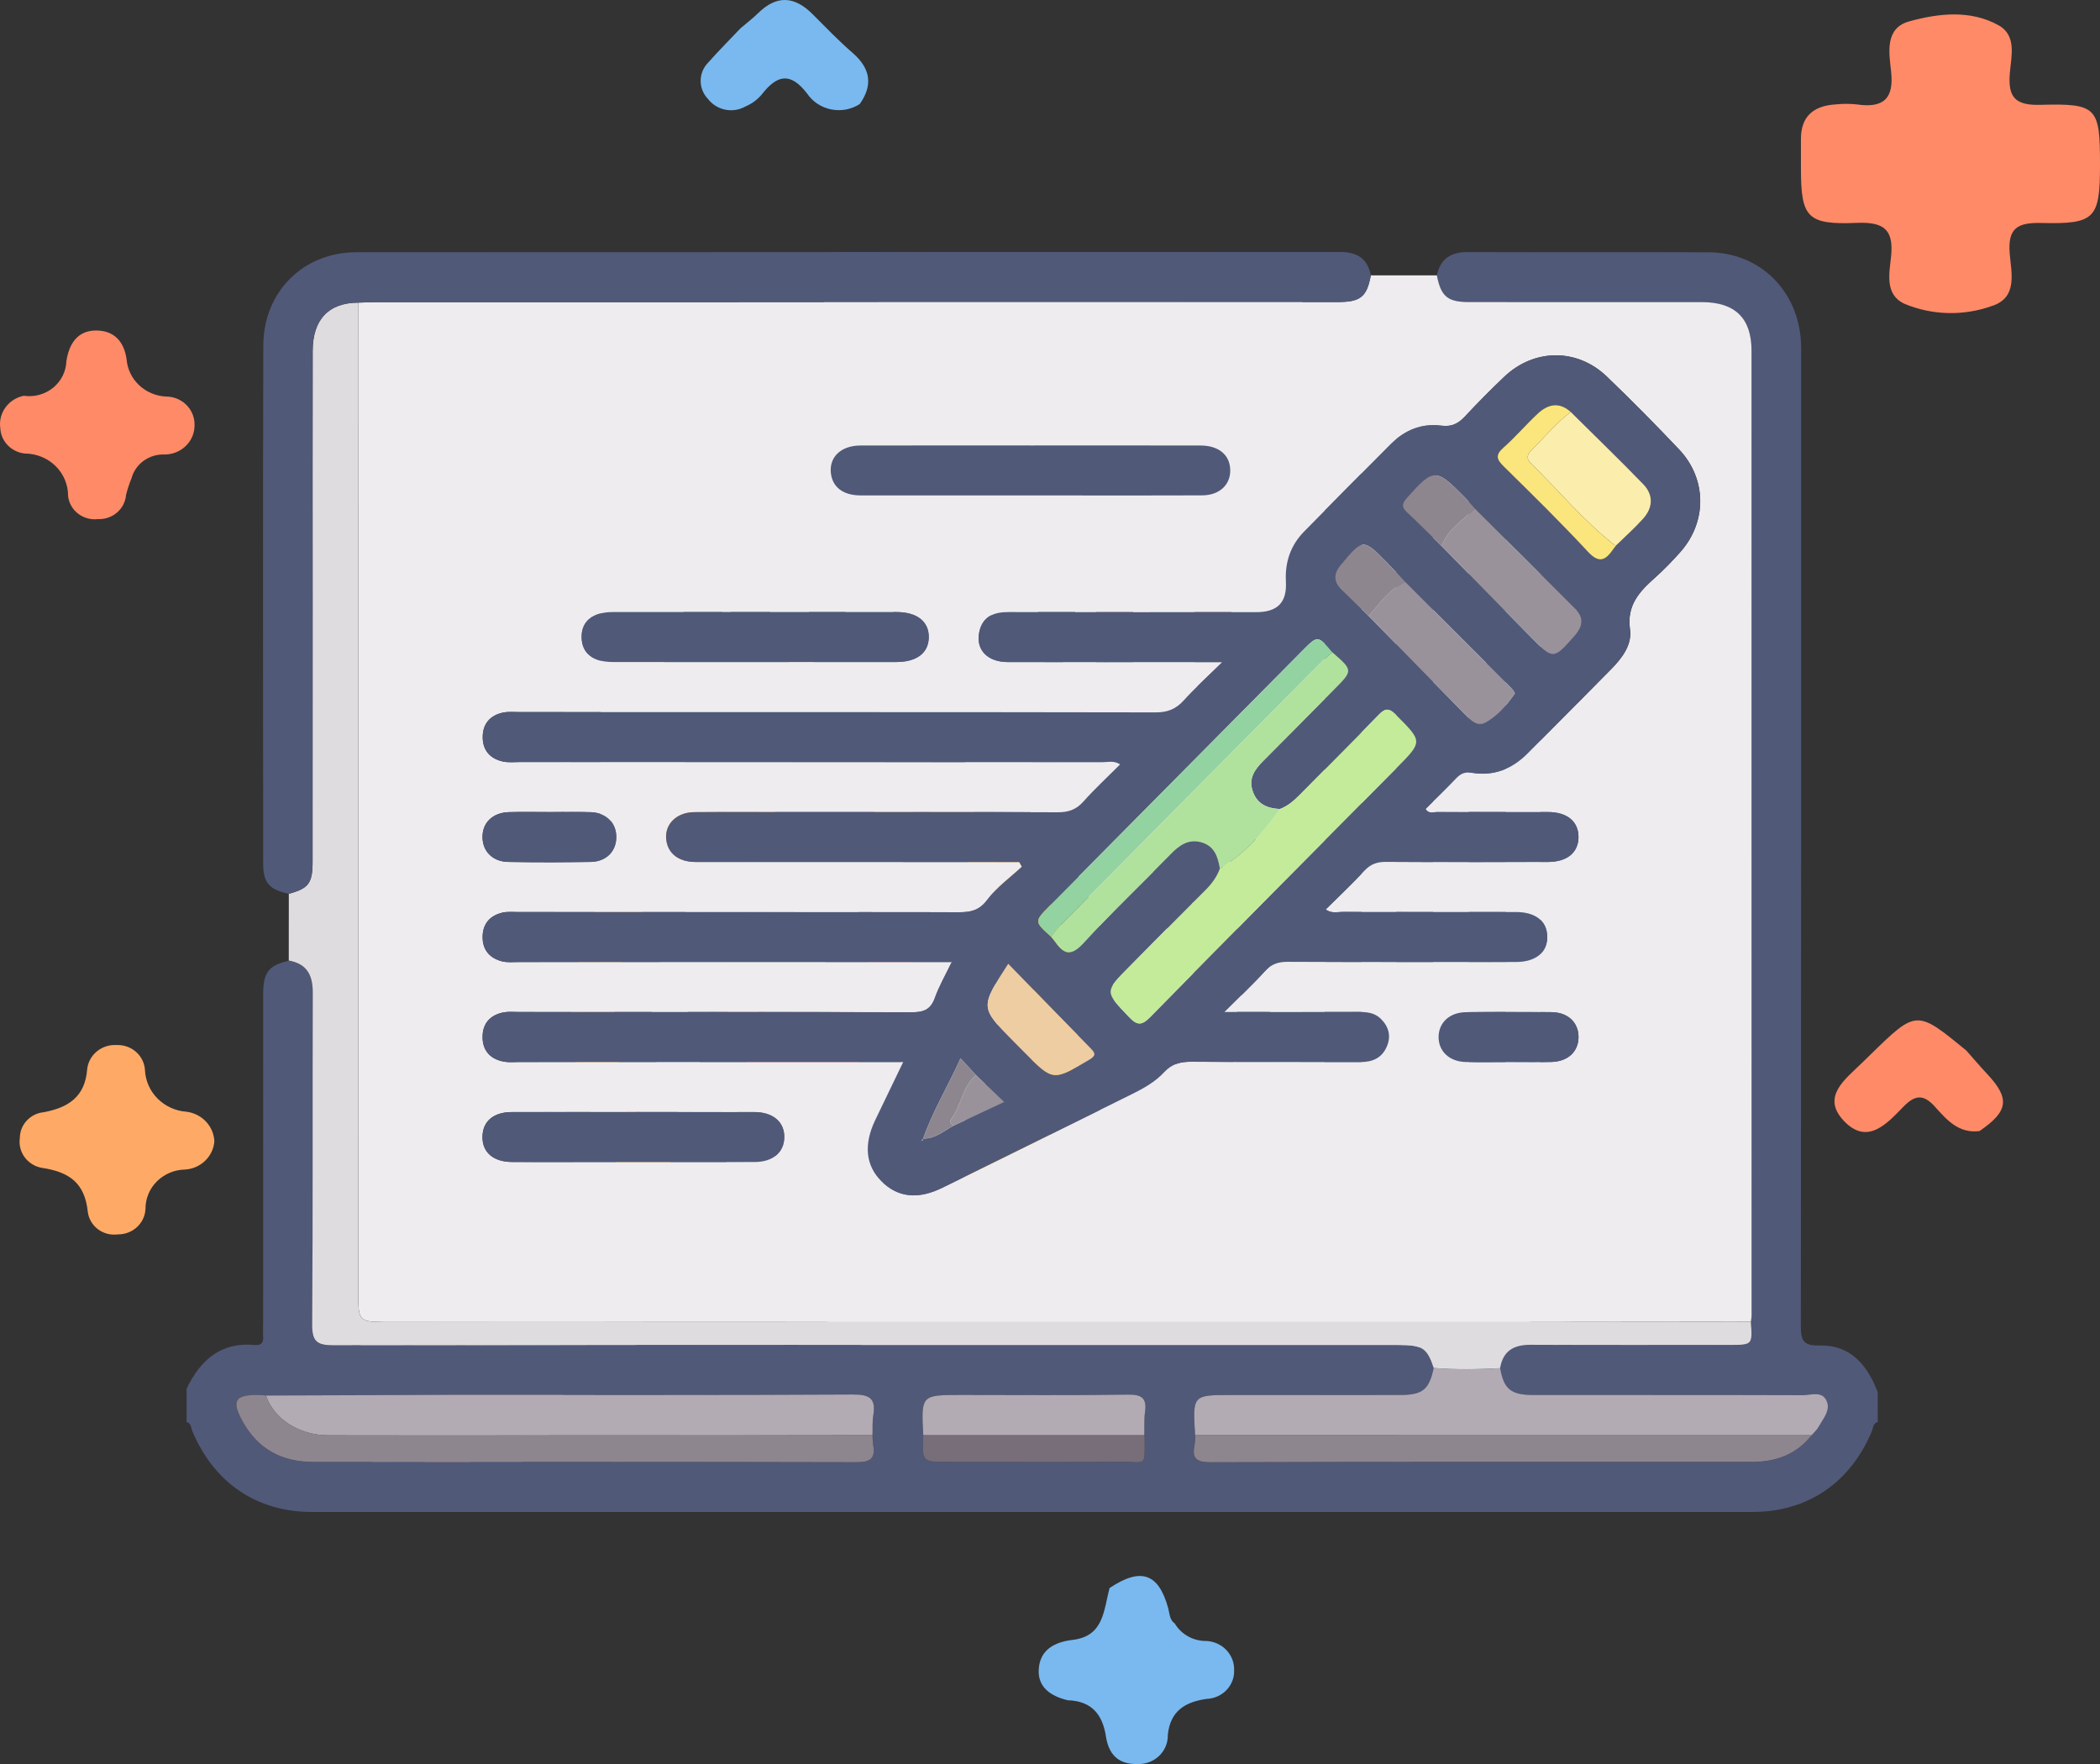 <svg width="100" height="84" viewBox="0 0 100 84" fill="none" xmlns="http://www.w3.org/2000/svg">
<rect x="0" y="0" width="100" height="84" fill="#333333" stroke="none"/>
<path d="M50.844 80.964C50.041 80.772 49.408 80.35 49.464 79.486C49.523 78.582 50.176 78.197 51.083 78.089C52.581 77.911 52.554 76.649 52.838 75.621C54.326 74.624 55.175 74.913 55.631 76.59C55.701 76.847 55.687 77.13 55.941 77.309C56.094 77.566 56.315 77.779 56.581 77.926C56.846 78.073 57.148 78.147 57.453 78.142C57.814 78.161 58.153 78.315 58.398 78.573C58.644 78.831 58.777 79.172 58.768 79.523C58.776 79.697 58.748 79.871 58.686 80.034C58.624 80.197 58.53 80.347 58.409 80.475C58.288 80.602 58.142 80.706 57.979 80.778C57.817 80.851 57.642 80.892 57.463 80.899C56.425 81.046 55.724 81.48 55.61 82.615C55.615 82.8 55.581 82.984 55.51 83.156C55.438 83.328 55.331 83.484 55.196 83.614C55.06 83.744 54.898 83.846 54.72 83.912C54.542 83.978 54.352 84.009 54.162 84.001C53.21 84.025 52.789 83.496 52.663 82.685C52.501 81.644 51.988 80.999 50.844 80.964Z" fill="#79B9EF"/>
<path d="M94.262 53.86C93.258 53.985 92.695 53.315 92.135 52.695C91.596 52.095 91.19 52.133 90.639 52.7C89.86 53.501 88.925 54.559 87.804 53.376C86.707 52.22 87.872 51.395 88.665 50.614C88.798 50.482 88.933 50.352 89.067 50.222C91.264 48.08 91.264 48.08 93.635 50.027C93.968 50.402 94.292 50.784 94.635 51.151C95.721 52.313 95.64 52.916 94.262 53.86Z" fill="#FF8A68"/>
<path d="M10.208 54.344C10.182 54.696 10.026 55.027 9.768 55.275C9.511 55.523 9.17 55.672 8.808 55.693C8.305 55.702 7.825 55.904 7.473 56.254C7.121 56.605 6.925 57.076 6.928 57.566C6.914 57.895 6.769 58.205 6.525 58.431C6.28 58.658 5.955 58.783 5.617 58.78C5.45 58.803 5.279 58.793 5.116 58.752C4.953 58.71 4.799 58.636 4.665 58.536C4.531 58.435 4.42 58.31 4.336 58.167C4.253 58.023 4.2 57.865 4.18 57.702C4.039 56.347 3.317 55.812 2.013 55.615C1.678 55.561 1.378 55.38 1.178 55.112C0.979 54.844 0.895 54.51 0.946 54.183C0.948 53.879 1.064 53.587 1.274 53.362C1.483 53.136 1.77 52.994 2.081 52.963C3.262 52.741 4.054 52.224 4.152 50.909C4.189 50.579 4.356 50.276 4.617 50.063C4.878 49.85 5.214 49.743 5.554 49.764C5.893 49.751 6.224 49.867 6.476 50.088C6.728 50.309 6.881 50.617 6.902 50.947C6.923 51.459 7.137 51.945 7.503 52.313C7.869 52.681 8.362 52.904 8.886 52.94C9.241 52.987 9.567 53.153 9.809 53.409C10.05 53.666 10.191 53.996 10.208 54.344Z" fill="#FEAA66"/>
<path d="M35.258 1.351C35.542 1.109 35.84 0.881 36.106 0.621C36.988 -0.242 37.835 -0.185 38.685 0.666C39.313 1.294 39.931 1.937 40.601 2.519C41.45 3.256 41.582 4.045 40.94 4.955C40.741 5.083 40.518 5.171 40.284 5.215C40.05 5.258 39.81 5.257 39.576 5.209C39.343 5.162 39.121 5.071 38.924 4.94C38.727 4.809 38.559 4.642 38.429 4.448C37.624 3.405 36.991 3.579 36.276 4.496C36.067 4.746 35.8 4.943 35.496 5.071C35.206 5.235 34.865 5.288 34.537 5.223C34.209 5.157 33.917 4.977 33.717 4.715C33.487 4.478 33.36 4.164 33.364 3.837C33.367 3.511 33.501 3.198 33.736 2.966C34.224 2.414 34.749 1.89 35.258 1.351Z" fill="#79B9EF"/>
<path d="M1.133 18.846C1.379 18.882 1.631 18.867 1.871 18.801C2.112 18.736 2.335 18.621 2.527 18.466C2.718 18.31 2.874 18.117 2.983 17.898C3.093 17.68 3.153 17.442 3.161 17.199C3.284 16.392 3.675 15.742 4.567 15.738C5.415 15.735 5.911 16.243 6.029 17.12C6.069 17.585 6.281 18.021 6.626 18.345C6.971 18.669 7.425 18.86 7.904 18.883C8.083 18.883 8.26 18.917 8.425 18.984C8.59 19.05 8.74 19.148 8.866 19.271C8.993 19.395 9.093 19.541 9.161 19.702C9.229 19.863 9.264 20.035 9.264 20.209C9.27 20.396 9.238 20.581 9.169 20.755C9.1 20.928 8.996 21.087 8.863 21.221C8.729 21.354 8.57 21.461 8.394 21.533C8.218 21.606 8.028 21.643 7.837 21.643C7.481 21.629 7.13 21.733 6.844 21.94C6.557 22.146 6.352 22.442 6.262 22.778C6.158 23.032 6.072 23.292 6.004 23.557C5.98 23.883 5.826 24.187 5.575 24.404C5.324 24.621 4.996 24.734 4.66 24.719C4.493 24.739 4.324 24.726 4.162 24.681C4 24.636 3.849 24.561 3.717 24.459C3.585 24.357 3.475 24.231 3.394 24.088C3.313 23.944 3.261 23.787 3.242 23.624C3.245 23.36 3.194 23.097 3.092 22.852C2.99 22.607 2.84 22.383 2.649 22.195C2.458 22.006 2.231 21.857 1.98 21.754C1.73 21.651 1.461 21.598 1.189 21.597C0.877 21.566 0.586 21.427 0.37 21.206C0.154 20.984 0.028 20.694 0.014 20.388C-0.036 20.041 0.052 19.688 0.26 19.402C0.468 19.115 0.78 18.917 1.133 18.846Z" fill="#FF8A68"/>
<path d="M100 7.839C100 10.4 99.776 10.681 97.223 10.618C96.068 10.588 95.607 10.866 95.699 12.058C95.77 12.966 96.107 14.18 94.844 14.573C93.496 15.055 92.01 15.018 90.69 14.467C89.738 14.028 89.969 13.015 90.05 12.225C90.18 10.966 89.749 10.558 88.427 10.613C86.043 10.711 85.76 10.357 85.759 8.012C85.759 7.551 85.763 7.09 85.759 6.629C85.753 5.545 86.355 5.035 87.417 4.971C87.747 4.936 88.08 4.936 88.41 4.971C89.698 5.163 90.194 4.693 90.052 3.4C89.954 2.516 89.743 1.343 90.913 1.019C92.303 0.633 93.833 0.459 95.171 1.205C96.056 1.698 95.766 2.712 95.705 3.502C95.618 4.621 95.946 5.028 97.173 4.992C99.868 4.917 100 5.115 100 7.839Z" fill="#FF8A68"/>
<g clip-path="url(#clip0_3331_580)">
<path d="M26.393 66.848C26.751 67.506 26.721 67.755 26.199 68.287C25.449 69.049 24.676 69.79 23.944 70.567C23.346 71.203 22.703 71.749 21.852 72.002C21.425 72.002 20.998 72.002 20.571 72.002C18.918 71.169 17.834 69.688 16.585 68.409C15.581 67.381 15.608 65.678 16.621 64.628C18.797 62.374 21.021 60.165 23.244 57.956C23.905 57.298 24.749 57.075 25.659 57.24C26.024 57.307 26.269 57.256 26.513 56.97C26.828 56.601 27.36 56.319 27.478 55.908C27.597 55.486 27.091 55.072 26.889 54.638C25.084 50.77 24.974 46.864 26.623 42.921C26.776 42.555 26.859 42.198 26.858 41.796C26.849 36.33 26.869 30.864 26.842 25.398C26.833 23.612 27.439 22.145 28.698 20.897C31.034 18.582 33.358 16.251 35.656 13.898C36.927 12.597 38.421 11.992 40.237 12C46.836 12.028 53.435 12.009 60.035 12.011C62.291 12.011 63.846 13.114 64.618 15.264C64.697 15.485 64.809 15.593 65.043 15.67C66.544 16.163 67.555 17.176 68.043 18.685C68.128 18.95 68.263 19.055 68.495 19.132C70 19.63 70.994 20.648 71.48 22.161C71.554 22.392 71.671 22.494 71.902 22.573C73.949 23.278 75.105 24.895 75.105 27.085C75.111 38.447 75.113 49.809 75.105 61.171C75.103 63.972 73.159 65.911 70.374 65.911C60.864 65.915 51.352 65.915 41.843 65.911C39.681 65.909 38.054 64.739 37.349 62.691C37.273 62.471 37.194 62.335 36.947 62.261C35.278 61.768 33.592 61.31 32.106 60.346C31.966 60.255 31.862 60.268 31.75 60.387C31.604 60.543 31.46 60.702 31.297 60.841C30.769 61.291 30.393 61.733 30.573 62.555C30.742 63.327 30.365 64.039 29.829 64.625C29.593 64.883 29.341 65.128 29.093 65.375C28.487 65.981 28.31 66.01 27.568 65.637C27.221 65.062 27.33 64.576 27.835 64.148C28.071 63.948 28.282 63.717 28.492 63.488C28.979 62.953 29.012 62.333 28.523 61.814C27.912 61.166 27.259 60.558 26.623 59.934C25.789 58.848 25.053 58.52 23.89 59.755C22.142 61.61 20.308 63.383 18.511 65.19C17.297 66.412 17.301 66.731 18.552 67.94C18.594 67.981 18.643 68.012 18.688 68.046C19.229 68.601 19.763 69.16 20.31 69.708C21.021 70.422 21.59 70.425 22.299 69.719C23.191 68.83 24.075 67.932 24.965 67.043C25.489 66.521 25.732 66.492 26.393 66.848ZM37.084 15.146C37.109 15.089 37.101 15.036 37.032 15.032C36.956 15.029 36.894 15.067 36.883 15.156C34.54 17.499 32.194 19.842 29.778 22.259C31.224 22.259 32.535 22.209 33.839 22.27C35.823 22.364 37.132 20.927 37.045 19.058C36.983 17.758 36.953 16.449 37.084 15.146ZM43.905 37.306C43.769 37.238 43.638 37.156 43.497 37.103C37.16 34.718 30.087 38.053 27.886 44.494C26.904 47.364 26.943 50.226 28.134 53.043C28.163 53.135 28.181 53.23 28.218 53.319C30.273 58.251 35.686 61.297 40.968 60.496C49.211 59.245 53.791 50.393 50.014 42.954C48.68 40.329 46.665 38.397 43.905 37.306ZM70.775 29.864C70.181 29.755 69.938 29.394 69.942 28.792C69.956 27.055 69.958 25.316 69.944 23.579C69.933 22.311 69.206 21.231 68.245 21.011C68.245 21.228 68.245 21.442 68.245 21.656C68.245 32.434 68.245 43.212 68.243 53.989C68.243 54.456 68.254 54.927 68.15 55.388C67.651 57.573 65.896 58.996 63.611 59.004C59.03 59.02 54.45 59.034 49.868 58.99C48.836 58.981 47.937 59.095 47.168 59.854C46.845 60.172 46.41 60.376 45.899 60.718C46.25 60.718 46.423 60.718 46.595 60.718C53.292 60.718 59.99 60.718 66.687 60.718C68.841 60.718 69.948 59.605 69.948 57.442C69.948 49.221 69.953 41.001 69.941 32.782C69.939 32.143 70.139 31.728 70.778 31.579C71.548 31.795 71.696 31.99 71.696 32.828C71.697 41.107 71.696 49.385 71.697 57.665C71.697 58.137 71.651 58.601 71.528 59.054C70.955 61.177 69.181 62.472 66.825 62.474C57.837 62.477 48.849 62.474 39.859 62.478C39.643 62.478 39.41 62.421 39.162 62.566C39.782 63.67 40.682 64.161 41.894 64.161C51.387 64.155 60.88 64.158 70.374 64.155C70.624 64.155 70.882 64.148 71.126 64.095C72.534 63.788 73.356 62.683 73.356 61.097C73.358 49.81 73.358 38.525 73.356 27.238C73.356 27.024 73.356 26.807 73.336 26.594C73.24 25.613 72.514 24.67 71.694 24.473C71.694 25.902 71.699 27.327 71.692 28.752C71.689 29.47 71.478 29.717 70.775 29.864ZM28.599 39.633C28.793 39.414 28.894 39.301 28.995 39.189C33.072 34.657 39.594 33.302 45.058 35.85C51.615 38.909 54.679 46.361 52.222 53.307C52.084 53.697 52.062 53.833 52.55 53.83C55.054 53.81 57.559 53.827 60.063 53.819C61.901 53.813 63.079 52.622 63.08 50.773C63.083 39.448 63.083 28.124 63.08 16.798C63.08 14.95 61.898 13.773 60.05 13.773C53.643 13.772 47.238 13.772 40.831 13.773C39.511 13.773 38.78 14.504 38.772 15.834C38.766 16.946 38.774 18.06 38.77 19.172C38.758 22.093 36.871 23.996 33.962 24.017C32.836 24.024 31.71 24.009 30.584 24.021C29.324 24.035 28.604 24.767 28.601 26.027C28.596 27.668 28.599 29.308 28.599 30.948C28.599 33.793 28.599 36.639 28.599 39.633ZM64.829 17.463C64.829 17.758 64.829 17.966 64.829 18.172C64.829 28.986 64.829 39.801 64.829 50.615C64.829 53.657 62.916 55.577 59.882 55.578C57.127 55.58 54.37 55.577 51.615 55.583C51.435 55.583 51.219 55.494 51.081 55.698C50.741 56.201 50.404 56.706 50.037 57.253C54.501 57.253 58.887 57.201 63.271 57.276C65.193 57.309 66.527 56.011 66.519 54.03C66.472 42.826 66.497 31.622 66.496 20.417C66.496 20.164 66.5 19.906 66.465 19.658C66.32 18.668 65.791 17.962 64.829 17.463ZM28.526 57.265C28.296 57.545 28.093 57.828 27.852 58.073C27.642 58.287 27.631 58.446 27.853 58.653C28.152 58.931 28.428 59.232 28.714 59.523C29.49 60.31 29.486 60.305 30.219 59.457C30.393 59.255 30.428 59.132 30.202 58.938C29.714 58.523 29.244 58.089 28.851 57.575C28.793 57.501 28.714 57.445 28.526 57.265Z" fill="#59617F"/>
<path d="M26.393 66.849C25.732 66.493 25.49 66.524 24.966 67.047C24.076 67.938 23.192 68.834 22.301 69.723C21.593 70.429 21.023 70.426 20.311 69.712C19.766 69.164 19.23 68.605 18.69 68.05C18.726 67.575 18.973 67.217 19.299 66.891C21.346 64.838 23.393 62.785 25.427 60.722C25.775 60.369 26.137 60.062 26.623 59.938C27.259 60.562 27.913 61.17 28.523 61.818C29.011 62.337 28.978 62.959 28.492 63.492C28.282 63.721 28.071 63.952 27.835 64.152C27.328 64.58 27.221 65.066 27.568 65.641C27.175 66.044 26.783 66.446 26.393 66.849Z" fill="#A67C72"/>
<path d="M28.599 39.633C28.599 36.642 28.599 33.794 28.599 30.946C28.599 29.305 28.596 27.665 28.601 26.025C28.604 24.764 29.324 24.033 30.584 24.019C31.71 24.006 32.836 24.022 33.962 24.014C36.871 23.995 38.76 22.091 38.77 19.17C38.775 18.057 38.766 16.944 38.772 15.831C38.78 14.502 39.51 13.771 40.831 13.771C47.238 13.769 53.643 13.769 60.05 13.771C61.898 13.771 63.08 14.949 63.08 16.795C63.082 28.12 63.083 39.444 63.08 50.77C63.08 52.62 61.903 53.81 60.063 53.816C57.559 53.824 55.054 53.807 52.55 53.828C52.062 53.832 52.084 53.696 52.222 53.304C54.679 46.358 51.615 38.907 45.058 35.848C39.594 33.3 33.072 34.654 28.995 39.186C28.894 39.3 28.795 39.414 28.599 39.633ZM45.452 29.308C45.457 29.308 45.463 29.308 45.468 29.308C45.468 30.265 45.455 31.222 45.472 32.178C45.482 32.763 45.803 33.084 46.375 33.1C46.957 33.116 47.541 33.127 48.12 33.089C49.329 33.011 50.194 32.385 50.731 31.308C51.25 30.271 51.312 29.171 51.037 28.059C50.623 26.384 49.481 25.506 47.752 25.497C47.364 25.495 46.976 25.494 46.587 25.497C45.753 25.503 45.458 25.789 45.452 26.614C45.447 27.512 45.452 28.41 45.452 29.308ZM38.506 28.493C38.519 28.493 38.533 28.493 38.545 28.493C38.545 29.293 38.452 30.105 38.566 30.89C38.761 32.244 40.178 33.211 41.631 33.098C43.121 32.983 44.247 31.846 44.289 30.354C44.323 29.124 44.301 27.893 44.297 26.664C44.294 25.933 43.974 25.514 43.428 25.505C42.883 25.495 42.552 25.914 42.549 26.639C42.545 27.829 42.556 29.021 42.545 30.212C42.538 30.91 42.055 31.357 41.352 31.347C40.692 31.339 40.257 30.886 40.255 30.19C40.251 28.96 40.261 27.729 40.251 26.5C40.246 25.909 39.903 25.523 39.404 25.505C38.885 25.486 38.517 25.887 38.508 26.504C38.499 27.165 38.506 27.829 38.506 28.493ZM37.778 32.189C37.766 32.138 37.753 32.06 37.725 31.988C36.992 30.024 36.264 28.057 35.517 26.098C35.364 25.698 35.017 25.498 34.596 25.506C34.175 25.515 33.849 25.73 33.695 26.131C32.954 28.073 32.221 30.016 31.494 31.961C31.334 32.388 31.503 32.733 31.862 32.969C32.347 33.289 32.963 33.077 33.143 32.438C33.328 31.782 33.678 31.564 34.304 31.681C34.359 31.692 34.42 31.686 34.478 31.683C35.243 31.622 35.956 31.58 36.155 32.628C36.233 33.033 36.689 33.186 37.113 33.073C37.533 32.964 37.742 32.648 37.778 32.189ZM56.885 29.902C56.885 30.661 56.872 31.422 56.889 32.181C56.904 32.775 57.326 33.161 57.848 33.098C58.337 33.039 58.626 32.669 58.631 32.041C58.64 30.697 58.662 29.351 58.62 28.009C58.601 27.432 58.711 27.178 59.351 27.237C59.862 27.284 60.199 26.9 60.219 26.42C60.24 25.95 59.917 25.528 59.424 25.514C58.301 25.483 57.177 25.486 56.055 25.517C55.655 25.528 55.378 25.808 55.299 26.214C55.22 26.618 55.385 26.932 55.737 27.149C55.951 27.282 56.189 27.278 56.414 27.248C56.815 27.196 56.905 27.368 56.891 27.738C56.865 28.459 56.883 29.18 56.885 29.902ZM53.948 29.31C53.948 28.413 53.954 27.518 53.946 26.622C53.94 25.908 53.594 25.486 53.048 25.501C52.52 25.517 52.202 25.917 52.2 26.61C52.194 28.402 52.194 30.196 52.2 31.988C52.204 32.716 52.536 33.117 53.095 33.102C53.633 33.086 53.94 32.7 53.946 31.999C53.954 31.104 53.946 30.207 53.948 29.31Z" fill="#F2F9FD"/>
<path d="M70.775 29.865C71.477 29.719 71.689 29.472 71.692 28.752C71.699 27.327 71.694 25.902 71.694 24.473C72.514 24.669 73.24 25.613 73.336 26.594C73.356 26.807 73.356 27.024 73.356 27.238C73.358 38.525 73.358 49.81 73.356 61.097C73.356 62.683 72.533 63.787 71.126 64.095C70.882 64.148 70.626 64.154 70.374 64.154C60.881 64.158 51.388 64.154 41.894 64.161C40.682 64.161 39.782 63.67 39.162 62.566C39.41 62.422 39.643 62.478 39.859 62.478C48.847 62.475 57.835 62.477 66.825 62.474C69.181 62.474 70.956 61.178 71.528 59.054C71.651 58.599 71.697 58.135 71.697 57.665C71.696 49.385 71.696 41.107 71.696 32.827C71.696 31.99 71.548 31.795 70.778 31.579C70.776 31.009 70.776 30.437 70.775 29.865Z" fill="#AFE1F6"/>
<path d="M43.905 37.306C46.663 38.397 48.679 40.329 50.012 42.952C53.789 50.39 49.209 59.243 40.967 60.494C35.684 61.296 30.273 58.249 28.217 53.317C28.18 53.23 28.161 53.133 28.133 53.041C28.119 52.847 28.124 52.652 28.089 52.463C27.807 50.879 27.779 49.282 28.071 47.711C28.58 44.961 29.852 42.61 31.865 40.646C34.336 38.237 37.309 37.116 40.693 36.973C41.777 36.928 42.832 37.225 43.905 37.306ZM49.296 48.504C49.332 42.98 44.849 38.422 39.348 38.386C33.805 38.35 29.302 42.827 29.265 48.413C29.228 53.977 33.661 58.51 39.171 58.543C44.769 58.576 49.26 54.125 49.296 48.504Z" fill="#FEB200"/>
<path d="M70.775 29.865C70.775 30.437 70.775 31.008 70.775 31.58C70.138 31.73 69.937 32.144 69.937 32.783C69.95 41.003 69.947 49.224 69.945 57.443C69.945 59.606 68.838 60.718 66.683 60.718C59.986 60.718 53.289 60.718 46.592 60.718C46.42 60.718 46.247 60.718 45.896 60.718C46.409 60.376 46.844 60.173 47.165 59.855C47.934 59.095 48.833 58.981 49.864 58.991C54.445 59.035 59.026 59.02 63.608 59.005C65.893 58.997 67.647 57.574 68.147 55.388C68.252 54.926 68.24 54.457 68.24 53.99C68.241 43.212 68.241 32.435 68.241 21.657C68.241 21.443 68.241 21.229 68.241 21.012C69.203 21.23 69.93 22.311 69.941 23.58C69.956 25.317 69.954 27.056 69.939 28.793C69.937 29.395 70.181 29.755 70.775 29.865Z" fill="#E3F4FD"/>
<path d="M64.829 17.465C65.789 17.963 66.32 18.669 66.465 19.66C66.501 19.91 66.496 20.166 66.496 20.419C66.497 31.623 66.474 42.827 66.519 54.032C66.527 56.013 65.193 57.311 63.272 57.278C58.887 57.203 54.501 57.255 50.037 57.255C50.404 56.708 50.741 56.203 51.081 55.7C51.221 55.494 51.435 55.584 51.615 55.584C54.37 55.578 57.127 55.581 59.883 55.58C62.914 55.578 64.828 53.658 64.829 50.617C64.831 39.803 64.829 28.988 64.829 18.174C64.829 17.968 64.829 17.76 64.829 17.465Z" fill="#E3F4FD"/>
<path d="M37.084 15.145C36.953 16.447 36.983 17.757 37.043 19.056C37.13 20.925 35.821 22.362 33.838 22.268C32.533 22.207 31.224 22.257 29.776 22.257C32.193 19.841 34.538 17.497 36.882 15.154C36.949 15.151 37.015 15.148 37.084 15.145Z" fill="#E3F4FD"/>
<path d="M43.905 37.308C42.832 37.227 41.778 36.93 40.693 36.975C37.309 37.118 34.336 38.239 31.865 40.648C29.851 42.612 28.58 44.963 28.071 47.713C27.779 49.284 27.807 50.881 28.09 52.465C28.124 52.654 28.119 52.851 28.133 53.043C26.942 50.226 26.903 47.364 27.885 44.495C30.087 38.053 37.158 34.718 43.495 37.104C43.638 37.158 43.77 37.24 43.905 37.308Z" fill="#FE9F00"/>
<path d="M26.623 59.939C26.137 60.065 25.775 60.37 25.427 60.723C23.393 62.786 21.346 64.839 19.299 66.892C18.973 67.219 18.726 67.576 18.69 68.051C18.643 68.015 18.594 67.986 18.553 67.945C17.301 66.736 17.297 66.417 18.513 65.195C20.31 63.388 22.144 61.615 23.891 59.761C25.053 58.525 25.788 58.853 26.623 59.939Z" fill="#97695E"/>
<path d="M28.526 57.266C28.715 57.445 28.793 57.503 28.851 57.577C29.244 58.089 29.714 58.525 30.202 58.94C30.429 59.133 30.393 59.258 30.219 59.459C29.486 60.307 29.492 60.312 28.714 59.525C28.428 59.234 28.152 58.932 27.854 58.654C27.631 58.447 27.641 58.289 27.852 58.075C28.093 57.828 28.296 57.544 28.526 57.266Z" fill="#97695E"/>
<path d="M37.084 15.146C37.017 15.149 36.95 15.152 36.883 15.155C36.894 15.066 36.956 15.028 37.032 15.031C37.099 15.035 37.108 15.088 37.084 15.146Z" fill="#345A78"/>
<path d="M45.452 29.31C45.452 28.411 45.447 27.513 45.454 26.615C45.46 25.79 45.755 25.504 46.589 25.498C46.977 25.495 47.366 25.496 47.754 25.498C49.481 25.507 50.623 26.385 51.039 28.06C51.315 29.172 51.252 30.272 50.733 31.309C50.195 32.384 49.33 33.011 48.122 33.09C47.541 33.128 46.957 33.117 46.376 33.101C45.805 33.086 45.483 32.764 45.474 32.179C45.457 31.223 45.469 30.266 45.469 29.31C45.463 29.31 45.458 29.31 45.452 29.31ZM47.206 29.324C47.209 29.324 47.21 29.324 47.213 29.324C47.213 29.889 47.212 30.455 47.215 31.02C47.217 31.166 47.175 31.306 47.42 31.35C48.277 31.502 48.964 31.13 49.265 30.297C49.476 29.713 49.49 29.118 49.344 28.515C49.133 27.646 48.669 27.285 47.785 27.248C47.361 27.23 47.147 27.302 47.196 27.802C47.244 28.305 47.206 28.816 47.206 29.324Z" fill="#59617F"/>
<path d="M38.507 28.492C38.507 27.828 38.499 27.164 38.508 26.5C38.517 25.883 38.885 25.482 39.404 25.501C39.903 25.518 40.246 25.905 40.251 26.496C40.26 27.725 40.251 28.956 40.255 30.186C40.257 30.883 40.692 31.335 41.352 31.343C42.055 31.353 42.538 30.906 42.545 30.208C42.556 29.017 42.545 27.825 42.549 26.635C42.552 25.91 42.883 25.491 43.428 25.501C43.974 25.51 44.294 25.929 44.297 26.66C44.301 27.889 44.323 29.12 44.289 30.35C44.247 31.842 43.121 32.979 41.631 33.095C40.179 33.207 38.761 32.242 38.566 30.886C38.452 30.103 38.545 29.289 38.545 28.489C38.533 28.492 38.519 28.492 38.507 28.492Z" fill="#59617F"/>
<path d="M37.778 32.19C37.742 32.649 37.533 32.965 37.112 33.075C36.688 33.186 36.231 33.033 36.153 32.63C35.953 31.582 35.242 31.624 34.476 31.685C34.419 31.69 34.358 31.695 34.302 31.684C33.676 31.566 33.327 31.784 33.142 32.44C32.962 33.079 32.345 33.291 31.86 32.971C31.502 32.735 31.334 32.39 31.492 31.963C32.219 30.017 32.954 28.073 33.693 26.133C33.847 25.73 34.173 25.516 34.594 25.508C35.015 25.499 35.363 25.7 35.515 26.1C36.262 28.059 36.991 30.026 37.724 31.99C37.753 32.06 37.766 32.138 37.778 32.19ZM35.093 29.915C34.931 29.481 34.787 29.092 34.6 28.59C34.465 29.098 34.13 29.467 34.232 29.846C34.293 30.062 34.742 29.907 35.093 29.915Z" fill="#59617F"/>
<path d="M56.883 29.901C56.883 29.181 56.865 28.459 56.89 27.739C56.902 27.369 56.813 27.197 56.413 27.248C56.188 27.276 55.95 27.282 55.736 27.15C55.383 26.931 55.218 26.619 55.298 26.214C55.377 25.808 55.653 25.53 56.054 25.517C57.177 25.486 58.301 25.483 59.423 25.514C59.915 25.528 60.237 25.95 60.218 26.42C60.198 26.9 59.861 27.284 59.35 27.237C58.71 27.179 58.6 27.433 58.618 28.009C58.66 29.352 58.637 30.698 58.629 32.041C58.624 32.667 58.336 33.039 57.846 33.099C57.323 33.161 56.901 32.775 56.888 32.182C56.871 31.421 56.885 30.66 56.883 29.901Z" fill="#59617F"/>
<path d="M53.946 29.309C53.946 30.206 53.953 31.101 53.945 31.998C53.938 32.699 53.631 33.085 53.094 33.101C52.535 33.116 52.2 32.715 52.199 31.987C52.193 30.195 52.193 28.401 52.199 26.61C52.202 25.918 52.52 25.516 53.047 25.5C53.592 25.485 53.938 25.907 53.945 26.62C53.953 27.517 53.948 28.414 53.946 29.309Z" fill="#59617F"/>
<path d="M49.296 48.505C49.26 54.126 44.769 58.579 39.17 58.544C33.661 58.511 29.226 53.978 29.264 48.415C29.301 42.83 33.803 38.351 39.347 38.387C44.849 38.423 49.332 42.981 49.296 48.505ZM33.011 53.853C33.052 53.903 33.092 53.954 33.133 54.004C33.244 54.137 33.345 54.281 33.468 54.403C37.07 57.99 43.048 57.472 45.996 53.32C48.478 49.825 47.883 44.747 44.699 42.236C44.604 42.141 44.52 42.032 44.415 41.953C41.639 39.888 38.64 39.495 35.56 41.065C32.46 42.644 30.95 45.314 31.028 48.819C31.07 50.728 31.713 52.438 33.019 53.861L33.011 53.853Z" fill="#59617F"/>
<path d="M47.206 29.323C47.206 28.815 47.245 28.304 47.195 27.803C47.145 27.303 47.361 27.231 47.783 27.248C48.669 27.284 49.133 27.645 49.343 28.515C49.489 29.12 49.475 29.713 49.264 30.298C48.962 31.13 48.277 31.502 47.418 31.351C47.173 31.307 47.213 31.166 47.213 31.021C47.21 30.456 47.212 29.89 47.212 29.325C47.21 29.323 47.209 29.323 47.206 29.323Z" fill="#F2F9FD"/>
<path d="M35.093 29.912C34.742 29.904 34.291 30.059 34.232 29.842C34.13 29.464 34.465 29.094 34.6 28.586C34.786 29.089 34.931 29.478 35.093 29.912Z" fill="#CBE6F1"/>
<path d="M44.7 42.237C47.884 44.746 48.479 49.826 45.997 53.321C43.048 57.473 37.07 57.99 33.469 54.404C33.347 54.282 33.246 54.138 33.134 54.005C33.094 53.955 33.053 53.904 33.013 53.854L33.021 53.861C33.039 53.687 33.007 53.521 32.974 53.347C32.757 52.176 32.496 51.003 32.823 49.806C33.001 50.083 33.162 50.371 33.359 50.631C34.325 51.901 35.294 53.169 36.279 54.425C37.595 56.103 39.856 55.938 40.928 54.087C41.454 53.177 41.956 52.255 42.468 51.339C43.306 49.845 44.16 48.362 44.974 46.856C45.539 45.81 45.354 44.548 44.573 43.706C43.772 42.842 42.557 42.59 41.481 43.062C40.827 43.349 40.397 43.855 40.059 44.469C39.435 45.604 38.794 46.728 38.148 47.88C36.633 46.036 35.793 45.736 34.094 46.391C34.081 46.138 34.215 45.95 34.363 45.764C34.843 45.158 35.325 44.565 35.927 44.06C37.495 42.746 39.283 42.023 41.316 41.887C42.465 41.811 43.582 42.022 44.7 42.237Z" fill="#D0ECF7"/>
<path d="M44.7 42.238C43.582 42.023 42.465 41.813 41.316 41.89C39.283 42.026 37.495 42.749 35.927 44.063C35.326 44.566 34.843 45.161 34.363 45.767C34.215 45.953 34.081 46.141 34.094 46.394C32.84 47.218 32.441 48.365 32.822 49.807C32.496 51.004 32.755 52.177 32.972 53.349C33.005 53.522 33.038 53.688 33.019 53.863C31.713 52.439 31.072 50.73 31.028 48.821C30.95 45.314 32.46 42.646 35.56 41.066C38.64 39.496 41.639 39.89 44.415 41.955C44.522 42.033 44.606 42.143 44.7 42.238Z" fill="#AFE1F6"/>
<path d="M33.011 53.852C33.052 53.902 33.093 53.953 33.133 54.003C33.093 53.953 33.052 53.903 33.011 53.852Z" fill="#AFE1F6"/>
<path d="M32.822 49.805C32.44 48.364 32.839 47.217 34.094 46.392C35.793 45.737 36.633 46.037 38.148 47.881C38.794 46.731 39.435 45.605 40.06 44.471C40.398 43.856 40.827 43.35 41.481 43.063C42.557 42.591 43.772 42.843 44.573 43.707C45.353 44.549 45.539 45.811 44.974 46.858C44.16 48.364 43.306 49.846 42.468 51.34C41.954 52.255 41.453 53.178 40.928 54.087C39.856 55.939 37.593 56.104 36.279 54.426C35.294 53.17 34.327 51.902 33.359 50.632C33.16 50.369 33.001 50.08 32.822 49.805ZM43.539 45.584C43.539 45.188 43.377 44.911 43.073 44.727C42.565 44.419 42.01 44.599 41.664 45.206C40.856 46.625 40.063 48.053 39.261 49.476C38.611 50.632 38.075 50.676 37.278 49.643C36.933 49.196 36.59 48.749 36.243 48.304C36.085 48.101 35.903 47.925 35.641 47.873C35.226 47.792 34.864 47.892 34.616 48.253C34.355 48.629 34.349 49.032 34.625 49.396C35.647 50.744 36.669 52.094 37.722 53.419C38.207 54.028 38.972 53.962 39.367 53.274C40.727 50.894 42.059 48.498 43.402 46.108C43.495 45.934 43.548 45.752 43.539 45.584Z" fill="#59617F"/>
<path d="M43.539 45.584C43.548 45.75 43.495 45.934 43.399 46.108C42.056 48.498 40.724 50.894 39.364 53.273C38.971 53.962 38.204 54.028 37.719 53.419C36.666 52.094 35.644 50.744 34.622 49.396C34.347 49.033 34.352 48.629 34.613 48.252C34.861 47.892 35.223 47.791 35.638 47.873C35.899 47.924 36.082 48.101 36.24 48.304C36.587 48.749 36.93 49.196 37.275 49.643C38.072 50.675 38.608 50.632 39.258 49.476C40.06 48.052 40.853 46.625 41.661 45.206C42.007 44.598 42.562 44.417 43.07 44.727C43.376 44.912 43.537 45.187 43.539 45.584Z" fill="#FC636E"/>
</g>
<path d="M56.821 47.059C56.821 46.508 56.812 45.957 56.825 45.406C56.837 45.312 56.82 45.216 56.779 45.136C56.737 45.055 56.673 44.995 56.598 44.967C56.416 44.864 56.239 44.75 56.068 44.623C55.656 44.373 55.32 43.973 55.108 43.479C54.896 42.984 54.818 42.422 54.887 41.871C54.919 41.301 55.085 40.754 55.367 40.294C55.649 39.835 56.033 39.483 56.475 39.281C56.688 39.175 56.824 39.099 56.843 38.769C56.858 38.555 56.94 38.357 57.072 38.214C57.204 38.071 57.376 37.995 57.553 38C57.73 37.995 57.901 38.072 58.032 38.217C58.163 38.361 58.242 38.56 58.253 38.774C58.274 39.047 58.375 39.11 58.563 39.17C58.98 39.298 59.368 39.537 59.699 39.868C59.78 39.935 59.849 40.02 59.902 40.12C59.955 40.219 59.991 40.331 60.007 40.447C60.023 40.564 60.02 40.683 59.996 40.798C59.973 40.913 59.931 41.021 59.873 41.116C59.814 41.211 59.74 41.29 59.656 41.349C59.571 41.408 59.477 41.446 59.38 41.46C59.283 41.474 59.184 41.465 59.09 41.431C58.997 41.398 58.909 41.342 58.834 41.267C58.671 41.141 58.504 40.861 58.318 41.002C58.183 41.105 58.275 41.422 58.272 41.642C58.264 42.209 58.292 42.779 58.261 43.343C58.246 43.431 58.245 43.521 58.259 43.609C58.273 43.697 58.301 43.78 58.343 43.855C58.384 43.929 58.437 43.992 58.499 44.041C58.562 44.089 58.631 44.122 58.704 44.138C59.278 44.336 59.778 44.768 60.118 45.36C60.46 45.952 60.621 46.668 60.576 47.388C60.554 48.106 60.356 48.801 60.005 49.382C59.654 49.962 59.167 50.403 58.608 50.646C58.392 50.752 58.254 50.832 58.255 51.17C58.258 51.276 58.243 51.381 58.212 51.48C58.181 51.579 58.133 51.67 58.073 51.746C58.012 51.823 57.94 51.884 57.859 51.927C57.779 51.969 57.692 51.992 57.605 51.993C57.514 52.007 57.422 51.999 57.334 51.97C57.247 51.94 57.165 51.889 57.093 51.82C57.022 51.751 56.964 51.665 56.92 51.568C56.877 51.471 56.851 51.364 56.843 51.254C56.815 50.919 56.712 50.838 56.459 50.801C55.9 50.694 55.373 50.419 54.925 50.003C54.774 49.875 54.67 49.683 54.633 49.465C54.596 49.248 54.63 49.021 54.727 48.833C54.824 48.644 54.977 48.508 55.155 48.452C55.333 48.396 55.522 48.424 55.683 48.532C55.935 48.714 56.198 48.874 56.47 49.011C56.708 49.107 56.843 49.107 56.826 48.718C56.803 48.162 56.821 47.61 56.821 47.059ZM58.281 48.872C58.557 48.705 58.785 48.442 58.936 48.116C59.087 47.791 59.155 47.419 59.129 47.047C59.115 46.766 59.024 46.499 58.87 46.287C58.717 46.075 58.51 45.93 58.281 45.875V48.872ZM56.81 41.047C56.141 41.75 56.16 42.713 56.81 43.036V41.047Z" fill="#515979"/>
<path d="M89.415 67.716C89.188 67.773 89.201 67.999 89.136 68.154C88.112 70.604 86.078 71.999 83.448 71.999C60.581 72.003 37.714 72.003 14.849 71.999C12.222 71.999 10.185 70.602 9.162 68.154C9.097 67.999 9.114 67.773 8.885 67.716C8.885 67.187 8.885 66.658 8.885 66.129C9.541 64.77 10.508 63.898 12.117 64.046C12.415 64.074 12.553 63.964 12.532 63.651C12.517 63.414 12.53 63.177 12.53 62.94C12.53 57.745 12.528 52.548 12.532 47.353C12.532 46.299 12.786 45.977 13.752 45.747C14.598 45.897 14.9 46.42 14.895 47.262C14.879 52.522 14.906 57.781 14.866 63.041C14.86 63.867 15.067 64.07 15.885 64.068C32.78 64.042 49.676 64.049 66.571 64.049C67.739 64.049 67.955 64.19 68.274 65.147C68.066 66.152 67.745 66.425 66.724 66.427C64.027 66.431 61.328 66.429 58.631 66.429C56.79 66.429 56.79 66.429 56.909 68.344C57.002 68.85 56.416 69.637 57.61 69.635C66.221 69.608 74.829 69.622 83.44 69.618C84.562 69.618 85.539 69.267 86.263 68.348C86.38 68.209 86.521 68.084 86.609 67.93C86.821 67.546 87.183 67.149 86.976 66.7C86.754 66.218 86.227 66.438 85.837 66.438C81.549 66.423 77.262 66.431 72.973 66.427C71.944 66.427 71.602 66.135 71.432 65.155C71.57 64.33 72.08 64.038 72.875 64.042C76.035 64.057 79.198 64.049 82.358 64.049C83.453 64.049 83.453 64.049 83.375 62.948C83.386 62.842 83.406 62.739 83.406 62.633C83.409 47.321 83.411 32.009 83.404 16.7C83.404 15.155 82.614 14.395 81.052 14.393C77.356 14.389 73.661 14.393 69.966 14.391C68.928 14.391 68.618 14.129 68.42 13.119C68.59 12.321 69.087 12 69.886 12.004C73.712 12.019 77.539 11.998 81.364 12.014C83.79 12.025 85.621 13.819 85.76 16.276C85.776 16.566 85.768 16.858 85.768 17.148C85.768 32.483 85.772 47.818 85.753 63.156C85.753 63.86 85.902 64.089 86.636 64.07C88.123 64.036 88.918 64.999 89.413 66.287C89.415 66.763 89.415 67.24 89.415 67.716ZM43.966 68.348C43.907 69.618 43.907 69.618 45.153 69.618C47.921 69.618 50.689 69.629 53.459 69.614C54.592 69.608 54.508 69.878 54.51 68.505C54.51 68.452 54.498 68.401 54.489 68.348C54.498 67.978 54.472 67.604 54.523 67.24C54.615 66.573 54.359 66.402 53.707 66.412C51.06 66.45 48.414 66.429 45.767 66.429C43.863 66.429 43.863 66.429 43.966 68.348ZM12.662 66.453C12.532 66.444 12.402 66.429 12.272 66.429C11.186 66.425 11.014 66.713 11.555 67.69C12.284 69.013 13.43 69.62 14.916 69.618C23.534 69.616 32.148 69.61 40.766 69.633C41.405 69.635 41.699 69.491 41.581 68.816C41.554 68.662 41.558 68.501 41.546 68.344C41.556 68.029 41.531 67.705 41.584 67.396C41.72 66.584 41.395 66.404 40.61 66.408C34.355 66.444 28.101 66.425 21.845 66.429C18.784 66.431 15.722 66.444 12.662 66.453Z" fill="#515979"/>
<path d="M68.422 13.113C68.62 14.123 68.93 14.385 69.968 14.385C73.663 14.387 77.358 14.383 81.053 14.387C82.616 14.389 83.406 15.149 83.406 16.694C83.411 32.005 83.409 47.317 83.409 62.627C83.409 62.733 83.388 62.837 83.377 62.942C80.311 62.944 77.247 62.951 74.181 62.951C55.527 62.951 36.871 62.951 18.217 62.951C17.173 62.951 17.064 62.847 17.064 61.838C17.064 46.029 17.064 30.22 17.066 14.41C17.353 14.402 17.64 14.387 17.928 14.387C33.172 14.385 48.416 14.387 63.66 14.385C64.786 14.385 65.084 14.146 65.277 13.113C66.325 13.113 67.374 13.113 68.422 13.113ZM48.535 41.05C48.577 41.124 48.621 41.198 48.663 41.27C48.105 41.788 47.466 42.247 47.015 42.846C46.639 43.343 46.249 43.437 45.698 43.437C38.7 43.424 31.702 43.428 24.701 43.43C24.439 43.43 24.169 43.401 23.919 43.46C23.351 43.595 23.001 43.97 22.984 44.575C22.965 45.216 23.309 45.624 23.911 45.777C24.158 45.84 24.433 45.809 24.693 45.809C31.247 45.811 37.798 45.809 44.352 45.809C44.633 45.809 44.916 45.809 45.322 45.809C45.023 46.435 44.721 46.956 44.521 47.512C44.318 48.086 43.976 48.204 43.404 48.202C37.165 48.179 30.928 48.187 24.689 48.189C24.454 48.189 24.211 48.164 23.982 48.208C23.368 48.325 22.994 48.708 22.982 49.347C22.969 50.024 23.345 50.43 23.995 50.553C24.223 50.595 24.465 50.57 24.701 50.57C30.494 50.57 36.286 50.57 42.08 50.57C42.359 50.57 42.64 50.57 43.014 50.57C42.544 51.547 42.11 52.44 41.682 53.333C41.122 54.506 41.225 55.502 41.98 56.251C42.754 57.02 43.71 57.132 44.878 56.558C47.885 55.081 50.886 53.594 53.889 52.108C54.456 51.829 55.016 51.518 55.445 51.052C55.821 50.646 56.236 50.553 56.764 50.557C59.438 50.58 62.112 50.563 64.786 50.572C65.367 50.574 65.816 50.375 66.049 49.821C66.254 49.33 66.137 48.89 65.765 48.517C65.461 48.212 65.078 48.183 64.673 48.185C62.613 48.191 60.554 48.187 58.312 48.187C59.04 47.459 59.667 46.875 60.239 46.242C60.554 45.895 60.885 45.796 61.336 45.798C64.954 45.815 68.571 45.809 72.187 45.806C73.145 45.806 73.703 45.337 73.68 44.579C73.657 43.849 73.122 43.43 72.191 43.428C69.439 43.424 66.686 43.43 63.935 43.422C63.691 43.422 63.425 43.513 63.131 43.307C63.765 42.679 64.394 42.089 64.979 41.458C65.275 41.139 65.585 41.035 66.007 41.039C68.576 41.056 71.144 41.05 73.713 41.045C74.63 41.043 75.163 40.599 75.167 39.86C75.169 39.12 74.636 38.671 73.722 38.667C71.967 38.661 70.209 38.669 68.454 38.658C68.273 38.656 68.041 38.785 67.888 38.519C68.374 38.034 68.871 37.564 69.341 37.065C69.561 36.832 69.769 36.743 70.096 36.798C71.128 36.968 72.004 36.618 72.736 35.886C74.074 34.543 75.408 33.197 76.74 31.847C77.251 31.326 77.723 30.696 77.621 29.972C77.459 28.825 78.063 28.175 78.799 27.52C79.231 27.134 79.636 26.715 80.02 26.284C81.295 24.843 81.282 22.801 79.959 21.402C78.837 20.217 77.688 19.053 76.511 17.925C75.093 16.567 73.044 16.592 71.621 17.951C70.993 18.549 70.379 19.167 69.788 19.802C69.465 20.151 69.15 20.335 68.638 20.268C67.701 20.143 66.883 20.483 66.216 21.154C64.841 22.534 63.467 23.916 62.104 25.308C61.462 25.962 61.185 26.762 61.238 27.687C61.294 28.69 60.839 29.147 59.82 29.147C55.888 29.147 51.956 29.151 48.026 29.142C47.319 29.14 46.776 29.36 46.629 30.12C46.468 30.943 47.03 31.523 47.986 31.525C51.079 31.534 54.172 31.527 57.266 31.527C57.511 31.527 57.756 31.527 58.209 31.527C57.49 32.234 56.905 32.759 56.381 33.341C55.999 33.764 55.596 33.923 55.022 33.921C44.93 33.901 34.839 33.906 24.748 33.908C24.485 33.908 24.217 33.88 23.963 33.931C23.351 34.056 22.99 34.456 22.988 35.091C22.984 35.728 23.343 36.13 23.953 36.261C24.204 36.316 24.475 36.286 24.737 36.286C33.99 36.286 43.242 36.286 52.495 36.293C52.759 36.293 53.05 36.202 53.342 36.398C52.732 37.01 52.13 37.564 51.589 38.172C51.241 38.563 50.865 38.68 50.358 38.678C46.138 38.661 41.917 38.667 37.697 38.667C36.152 38.667 34.604 38.656 33.059 38.671C32.209 38.68 31.643 39.257 31.729 39.981C31.809 40.652 32.316 41.045 33.147 41.045C36.527 41.05 39.91 41.047 43.29 41.047C45.035 41.05 46.784 41.05 48.535 41.05ZM49.15 21.209C46.423 21.209 43.697 21.205 40.971 21.212C40.05 21.214 39.484 21.753 39.562 22.517C39.631 23.186 40.141 23.586 40.969 23.588C44.272 23.592 47.575 23.59 50.878 23.59C53 23.59 55.124 23.598 57.247 23.586C58.075 23.581 58.604 23.074 58.581 22.36C58.557 21.654 58.031 21.214 57.169 21.212C54.498 21.207 51.824 21.209 49.15 21.209ZM36.018 29.145C33.74 29.145 31.46 29.142 29.183 29.147C28.208 29.149 27.675 29.593 27.696 30.37C27.717 31.11 28.235 31.525 29.172 31.525C33.677 31.527 38.18 31.527 42.684 31.525C43.662 31.525 44.224 31.085 44.228 30.34C44.232 29.593 43.666 29.147 42.695 29.147C40.468 29.142 38.243 29.145 36.018 29.145ZM30.049 55.333C32.014 55.333 33.979 55.337 35.944 55.331C36.802 55.327 37.328 54.88 37.347 54.173C37.368 53.437 36.821 52.955 35.927 52.955C32.075 52.95 28.225 52.95 24.372 52.955C23.504 52.957 22.992 53.393 22.976 54.11C22.957 54.863 23.481 55.327 24.389 55.331C26.276 55.337 28.164 55.333 30.049 55.333ZM71.832 50.572C72.512 50.572 73.193 50.585 73.873 50.568C74.661 50.549 75.163 50.079 75.167 49.387C75.171 48.693 74.672 48.204 73.885 48.196C72.524 48.179 71.165 48.179 69.804 48.196C69.022 48.204 68.506 48.693 68.504 49.374C68.5 50.056 69.018 50.549 69.792 50.568C70.473 50.585 71.153 50.572 71.832 50.572ZM26.195 38.669C25.54 38.669 24.886 38.654 24.234 38.673C23.454 38.697 22.961 39.185 22.978 39.886C22.992 40.552 23.471 41.033 24.211 41.043C25.519 41.064 26.826 41.064 28.134 41.043C28.869 41.031 29.342 40.542 29.349 39.871C29.355 39.196 28.887 38.705 28.157 38.675C27.505 38.65 26.849 38.669 26.195 38.669Z" fill="#EEECEE"/>
<path d="M17.066 14.41C17.064 30.219 17.064 46.028 17.062 61.84C17.062 62.849 17.171 62.953 18.215 62.953C36.869 62.953 55.525 62.953 74.179 62.953C77.245 62.953 80.309 62.946 83.375 62.944C83.453 64.045 83.453 64.045 82.358 64.045C79.198 64.045 76.035 64.053 72.875 64.038C72.08 64.034 71.57 64.328 71.432 65.151C70.379 65.206 69.324 65.228 68.272 65.141C67.953 64.184 67.737 64.043 66.569 64.043C49.674 64.043 32.778 64.036 15.883 64.061C15.065 64.064 14.858 63.861 14.864 63.035C14.904 57.777 14.877 52.516 14.893 47.256C14.896 46.413 14.594 45.891 13.751 45.741C13.751 44.681 13.751 43.62 13.753 42.56C14.684 42.313 14.883 42.061 14.885 41.056C14.889 36.853 14.887 32.648 14.887 28.446C14.887 24.533 14.883 20.621 14.889 16.708C14.893 15.206 15.657 14.414 17.066 14.41Z" fill="#DFDCDF"/>
<path d="M17.066 14.412C15.657 14.416 14.893 15.206 14.889 16.71C14.881 20.623 14.887 24.536 14.887 28.448C14.887 32.651 14.889 36.855 14.885 41.058C14.885 42.063 14.684 42.315 13.752 42.562C12.832 42.37 12.532 42.046 12.532 41.128C12.526 32.907 12.515 24.686 12.538 16.465C12.544 13.89 14.442 12.013 16.976 12.011C32.589 12.002 48.204 12.008 63.817 12C64.614 12 65.122 12.303 65.277 13.115C65.084 14.148 64.786 14.387 63.66 14.387C48.416 14.387 33.172 14.387 17.928 14.389C17.64 14.389 17.353 14.404 17.066 14.412Z" fill="#515979"/>
<path d="M68.274 65.144C69.326 65.231 70.379 65.21 71.434 65.155C71.604 66.133 71.946 66.425 72.975 66.427C77.264 66.431 81.55 66.423 85.839 66.437C86.229 66.44 86.756 66.217 86.978 66.7C87.186 67.148 86.823 67.546 86.611 67.929C86.525 68.086 86.382 68.211 86.265 68.348C76.48 68.346 66.697 68.346 56.911 68.344C56.79 66.429 56.79 66.429 58.633 66.429C61.33 66.429 64.029 66.433 66.726 66.427C67.745 66.423 68.068 66.15 68.274 65.144Z" fill="#B3ABB4"/>
<path d="M12.662 66.453C15.724 66.444 18.785 66.43 21.847 66.427C28.103 66.423 34.357 66.442 40.612 66.406C41.397 66.402 41.722 66.582 41.586 67.394C41.533 67.704 41.558 68.025 41.548 68.343C39.428 68.345 37.305 68.351 35.185 68.351C28.665 68.351 22.147 68.353 15.627 68.349C14.247 68.349 13.037 67.566 12.662 66.453Z" fill="#B3ABB4"/>
<path d="M12.662 66.451C13.039 67.564 14.247 68.345 15.625 68.347C22.145 68.351 28.663 68.349 35.183 68.349C37.303 68.349 39.425 68.345 41.546 68.341C41.556 68.5 41.554 68.658 41.581 68.813C41.699 69.488 41.405 69.632 40.766 69.629C32.148 69.608 23.533 69.615 14.916 69.615C13.429 69.615 12.284 69.01 11.555 67.687C11.014 66.709 11.185 66.422 12.272 66.426C12.4 66.428 12.53 66.443 12.662 66.451Z" fill="#8E868E"/>
<path d="M56.911 68.34C66.697 68.342 76.48 68.342 86.265 68.344C85.543 69.262 84.564 69.612 83.442 69.614C74.831 69.616 66.223 69.603 57.612 69.631C56.419 69.635 57.002 68.846 56.911 68.34Z" fill="#8E868E"/>
<path d="M43.966 68.347C43.863 66.427 43.863 66.427 45.769 66.427C48.416 66.427 51.062 66.451 53.709 66.411C54.361 66.4 54.617 66.571 54.525 67.238C54.474 67.602 54.5 67.977 54.491 68.347C50.983 68.347 47.474 68.347 43.966 68.347Z" fill="#B3ABB4"/>
<path d="M43.966 68.348C47.474 68.348 50.981 68.348 54.489 68.348C54.496 68.401 54.51 68.451 54.51 68.504C54.508 69.876 54.592 69.607 53.46 69.613C50.691 69.628 47.923 69.617 45.153 69.617C43.907 69.617 43.907 69.617 43.966 68.348Z" fill="#776E79"/>
<path d="M48.535 41.05C46.786 41.05 45.037 41.05 43.286 41.05C39.906 41.05 36.523 41.053 33.142 41.048C32.312 41.046 31.804 40.653 31.725 39.984C31.639 39.26 32.205 38.682 33.054 38.674C34.6 38.661 36.148 38.67 37.693 38.67C41.913 38.67 46.134 38.661 50.353 38.68C50.859 38.682 51.236 38.566 51.585 38.175C52.126 37.565 52.727 37.013 53.338 36.401C53.046 36.205 52.755 36.296 52.49 36.296C43.238 36.289 33.985 36.291 24.733 36.289C24.471 36.289 24.2 36.319 23.949 36.264C23.338 36.133 22.98 35.731 22.984 35.094C22.988 34.457 23.347 34.059 23.959 33.934C24.211 33.883 24.481 33.911 24.743 33.911C34.835 33.911 44.926 33.904 55.018 33.923C55.594 33.926 55.997 33.767 56.377 33.344C56.901 32.762 57.486 32.237 58.205 31.53C57.752 31.53 57.507 31.53 57.261 31.53C54.168 31.53 51.075 31.535 47.982 31.528C47.023 31.526 46.463 30.948 46.625 30.123C46.774 29.363 47.315 29.143 48.022 29.145C51.954 29.154 55.886 29.15 59.816 29.15C60.835 29.15 61.288 28.693 61.233 27.69C61.183 26.765 61.458 25.967 62.1 25.311C63.463 23.921 64.836 22.537 66.212 21.157C66.881 20.489 67.697 20.146 68.634 20.271C69.144 20.338 69.458 20.154 69.784 19.805C70.375 19.168 70.989 18.552 71.616 17.953C73.038 16.595 75.089 16.57 76.507 17.928C77.685 19.058 78.833 20.22 79.954 21.405C81.28 22.804 81.293 24.846 80.015 26.287C79.632 26.72 79.227 27.139 78.795 27.522C78.059 28.178 77.453 28.828 77.616 29.975C77.719 30.701 77.247 31.331 76.735 31.85C75.406 33.2 74.07 34.548 72.732 35.889C72 36.624 71.124 36.971 70.092 36.801C69.765 36.748 69.557 36.835 69.337 37.068C68.869 37.567 68.372 38.037 67.883 38.522C68.037 38.788 68.269 38.661 68.45 38.661C70.205 38.674 71.962 38.663 73.718 38.67C74.632 38.672 75.165 39.121 75.163 39.863C75.16 40.602 74.626 41.046 73.709 41.048C71.14 41.053 68.571 41.059 66.002 41.042C65.581 41.04 65.27 41.144 64.975 41.461C64.39 42.092 63.761 42.682 63.127 43.31C63.421 43.516 63.685 43.422 63.93 43.425C66.682 43.433 69.435 43.427 72.187 43.431C73.118 43.433 73.653 43.852 73.676 44.582C73.701 45.34 73.141 45.809 72.183 45.809C68.565 45.814 64.948 45.818 61.332 45.801C60.881 45.799 60.55 45.9 60.235 46.245C59.663 46.878 59.036 47.462 58.308 48.19C60.55 48.19 62.609 48.194 64.668 48.188C65.071 48.186 65.457 48.215 65.761 48.52C66.132 48.893 66.25 49.333 66.044 49.824C65.811 50.378 65.363 50.577 64.782 50.575C62.108 50.569 59.434 50.585 56.76 50.56C56.232 50.556 55.817 50.649 55.441 51.055C55.011 51.521 54.451 51.832 53.885 52.111C50.882 53.597 47.881 55.084 44.874 56.561C43.706 57.135 42.749 57.023 41.975 56.254C41.221 55.503 41.118 54.507 41.678 53.336C42.105 52.441 42.538 51.548 43.009 50.573C42.636 50.573 42.355 50.573 42.076 50.573C36.284 50.573 30.492 50.573 24.697 50.573C24.462 50.573 24.219 50.6 23.991 50.556C23.34 50.433 22.965 50.027 22.978 49.35C22.99 48.711 23.363 48.328 23.978 48.211C24.206 48.167 24.448 48.192 24.685 48.192C30.924 48.192 37.16 48.184 43.4 48.205C43.97 48.207 44.314 48.088 44.517 47.515C44.714 46.956 45.018 46.438 45.318 45.812C44.911 45.812 44.628 45.812 44.347 45.812C37.794 45.812 31.242 45.812 24.689 45.812C24.427 45.812 24.154 45.843 23.907 45.78C23.305 45.627 22.963 45.219 22.98 44.578C22.997 43.973 23.345 43.596 23.915 43.463C24.165 43.404 24.437 43.433 24.697 43.433C31.695 43.431 38.694 43.429 45.694 43.439C46.245 43.439 46.635 43.349 47.011 42.849C47.462 42.248 48.101 41.791 48.659 41.273C48.619 41.196 48.577 41.122 48.535 41.05ZM45.404 53.605C46.178 53.243 46.952 52.881 47.814 52.475C47.309 51.993 46.895 51.599 46.482 51.203C46.256 50.956 46.027 50.708 45.74 50.395C45.142 51.728 44.414 52.909 43.959 54.223C43.928 54.25 43.897 54.276 43.865 54.303C43.886 54.312 43.907 54.318 43.928 54.327C43.936 54.291 43.943 54.255 43.951 54.219C44.526 54.229 44.941 53.861 45.404 53.605ZM68.643 25.995C70.054 27.436 71.463 28.881 72.879 30.32C73.971 31.431 73.969 31.422 75.005 30.246C75.381 29.818 75.427 29.408 75.018 28.997C73.426 27.402 71.828 25.815 70.232 24.224C70.06 24.031 69.895 23.828 69.712 23.644C68.366 22.283 68.259 22.296 66.996 23.713C66.736 24.006 66.759 24.168 67.022 24.412C67.573 24.928 68.104 25.466 68.643 25.995ZM66.921 27.719C66.638 27.417 66.359 27.105 66.067 26.809C64.903 25.631 64.908 25.635 63.844 26.909C63.496 27.326 63.505 27.706 63.888 28.081C64.316 28.5 64.746 28.917 65.176 29.334C66.717 30.908 68.261 32.48 69.8 34.055C70.067 34.326 70.358 34.618 70.75 34.398C71.325 34.076 71.755 33.572 72.13 33.033C72.157 32.995 72.017 32.813 71.929 32.724C70.262 31.054 68.59 29.387 66.921 27.719ZM74.798 19.617C74.238 19.111 73.697 19.249 73.208 19.71C72.654 20.23 72.159 20.814 71.591 21.314C71.184 21.674 71.277 21.883 71.618 22.22C72.965 23.54 74.311 24.863 75.593 26.246C76.087 26.782 76.396 26.75 76.775 26.213C76.834 26.128 76.899 26.047 76.962 25.965C77.392 25.542 77.845 25.142 78.248 24.693C78.717 24.168 78.745 23.565 78.254 23.058C77.123 21.889 75.953 20.762 74.798 19.617ZM50.056 44.608C50.121 44.688 50.192 44.766 50.251 44.853C50.681 45.467 51.027 45.532 51.599 44.904C52.929 43.448 54.363 42.089 55.741 40.678C56.15 40.259 56.576 39.942 57.188 40.105C57.821 40.274 57.995 40.794 58.086 41.366C57.939 41.77 57.691 42.094 57.387 42.396C56.173 43.602 54.976 44.823 53.772 46.038C52.589 47.231 52.608 47.212 53.749 48.412C54.147 48.831 54.355 48.855 54.779 48.423C58.669 44.459 62.586 40.523 66.495 36.577C67.764 35.297 67.745 35.314 66.474 34.038C66.103 33.665 65.925 33.752 65.614 34.076C64.39 35.343 63.136 36.583 61.898 37.843C61.617 38.128 61.326 38.384 60.948 38.524C60.363 38.494 59.879 38.308 59.658 37.694C59.434 37.068 59.745 36.641 60.153 36.23C61.284 35.098 62.406 33.959 63.532 32.823C64.43 31.918 64.43 31.918 63.44 31.056C62.752 30.248 62.752 30.246 62.016 30.988C58.006 35.034 53.998 39.078 49.991 43.124C49.244 43.882 49.244 43.882 50.056 44.608ZM48.011 45.894C46.665 47.972 46.665 47.972 48.273 49.597C48.439 49.764 48.607 49.934 48.772 50.101C50.15 51.493 50.144 51.48 51.855 50.469C52.203 50.264 52.168 50.154 51.926 49.908C50.622 48.584 49.326 47.246 48.011 45.894Z" fill="#515979"/>
<path d="M49.15 21.212C51.824 21.212 54.498 21.208 57.171 21.214C58.033 21.217 58.56 21.657 58.583 22.363C58.606 23.077 58.077 23.584 57.249 23.589C55.127 23.599 53.002 23.593 50.88 23.593C47.577 23.593 44.274 23.595 40.971 23.591C40.143 23.589 39.633 23.189 39.564 22.52C39.484 21.756 40.052 21.217 40.973 21.214C43.697 21.208 46.423 21.212 49.15 21.212Z" fill="#515979"/>
<path d="M36.018 29.145C38.243 29.145 40.47 29.143 42.695 29.145C43.666 29.148 44.232 29.592 44.228 30.339C44.224 31.086 43.66 31.524 42.685 31.524C38.18 31.526 33.677 31.526 29.173 31.524C28.235 31.524 27.717 31.109 27.696 30.369C27.675 29.592 28.208 29.148 29.183 29.145C31.461 29.143 33.738 29.145 36.018 29.145Z" fill="#515979"/>
<path d="M30.049 55.336C28.162 55.336 26.276 55.34 24.389 55.334C23.481 55.329 22.957 54.866 22.976 54.112C22.994 53.395 23.504 52.957 24.372 52.957C28.225 52.951 32.075 52.953 35.928 52.957C36.821 52.959 37.368 53.442 37.347 54.176C37.326 54.883 36.802 55.329 35.944 55.334C33.981 55.34 32.014 55.336 30.049 55.336Z" fill="#515979"/>
<path d="M71.833 50.576C71.153 50.576 70.472 50.591 69.792 50.572C69.016 50.553 68.5 50.059 68.504 49.378C68.509 48.697 69.025 48.208 69.805 48.199C71.166 48.185 72.525 48.182 73.886 48.199C74.672 48.208 75.171 48.697 75.167 49.391C75.163 50.085 74.664 50.553 73.873 50.572C73.194 50.589 72.514 50.576 71.833 50.576Z" fill="#515979"/>
<path d="M26.195 38.671C26.849 38.671 27.503 38.652 28.155 38.677C28.885 38.707 29.353 39.198 29.347 39.873C29.34 40.544 28.866 41.032 28.132 41.045C26.826 41.068 25.517 41.066 24.209 41.045C23.47 41.035 22.992 40.554 22.976 39.888C22.959 39.187 23.452 38.698 24.232 38.675C24.888 38.656 25.542 38.671 26.195 38.671Z" fill="#515979"/>
<path d="M60.948 38.526C61.326 38.385 61.62 38.129 61.898 37.845C63.134 36.588 64.388 35.348 65.615 34.078C65.927 33.757 66.105 33.668 66.474 34.04C67.745 35.316 67.764 35.299 66.495 36.58C62.586 40.524 58.669 44.462 54.779 48.425C54.355 48.857 54.147 48.834 53.749 48.415C52.608 47.215 52.589 47.234 53.772 46.041C54.976 44.826 56.175 43.605 57.388 42.399C57.692 42.096 57.939 41.772 58.086 41.368C59.262 40.647 60.166 39.65 60.948 38.526Z" fill="#C4EB99"/>
<path d="M60.949 38.528C60.166 39.65 59.262 40.648 58.088 41.368C57.998 40.796 57.824 40.276 57.19 40.107C56.578 39.944 56.15 40.261 55.743 40.68C54.366 42.091 52.931 43.45 51.602 44.906C51.029 45.532 50.683 45.469 50.253 44.855C50.192 44.77 50.123 44.692 50.058 44.61C50.241 44.389 50.408 44.153 50.61 43.949C54.691 39.825 58.776 35.703 62.861 31.585C63.046 31.401 63.249 31.236 63.444 31.062C64.434 31.924 64.434 31.924 63.536 32.829C62.41 33.966 61.288 35.104 60.158 36.236C59.749 36.645 59.439 37.074 59.663 37.701C59.879 38.312 60.363 38.498 60.949 38.528Z" fill="#B1E29D"/>
<path d="M63.442 31.062C63.247 31.236 63.043 31.401 62.859 31.585C58.771 35.705 54.688 39.825 50.607 43.949C50.406 44.152 50.238 44.389 50.056 44.609C49.244 43.883 49.244 43.883 49.993 43.128C54.001 39.082 58.01 35.038 62.018 30.992C62.754 30.252 62.754 30.252 63.442 31.062Z" fill="#93D2A1"/>
<path d="M74.798 19.617C75.951 20.762 77.124 21.892 78.254 23.06C78.745 23.568 78.717 24.171 78.248 24.696C77.847 25.144 77.394 25.546 76.962 25.968C76.937 25.965 76.903 25.972 76.886 25.957C75.404 24.797 74.206 23.339 72.868 22.029C72.657 21.822 72.753 21.589 72.944 21.41C73.569 20.817 74.102 20.131 74.798 19.617Z" fill="#FBEDAC"/>
<path d="M66.921 27.719C68.59 29.386 70.262 31.054 71.929 32.725C72.017 32.814 72.158 32.996 72.13 33.034C71.753 33.572 71.325 34.078 70.75 34.399C70.358 34.617 70.067 34.327 69.8 34.056C68.261 32.482 66.718 30.908 65.176 29.335C65.703 28.732 66.147 28.047 66.921 27.719Z" fill="#9A929A"/>
<path d="M70.232 24.223C71.828 25.814 73.426 27.401 75.018 28.997C75.427 29.407 75.383 29.817 75.005 30.245C73.969 31.422 73.972 31.43 72.879 30.319C71.463 28.88 70.054 27.435 68.643 25.994C68.953 25.2 69.647 24.762 70.232 24.223Z" fill="#9A929A"/>
<path d="M48.011 45.895C49.326 47.245 50.62 48.582 51.926 49.911C52.168 50.156 52.203 50.266 51.855 50.472C50.144 51.483 50.15 51.496 48.772 50.103C48.607 49.936 48.439 49.767 48.273 49.6C46.665 47.975 46.665 47.975 48.011 45.895Z" fill="#EECDA2"/>
<path d="M74.798 19.618C74.101 20.132 73.567 20.82 72.944 21.41C72.753 21.592 72.656 21.823 72.868 22.03C74.208 23.34 75.404 24.798 76.886 25.958C76.903 25.97 76.937 25.964 76.962 25.968C76.899 26.051 76.834 26.131 76.775 26.216C76.394 26.753 76.087 26.785 75.593 26.25C74.311 24.866 72.965 23.543 71.618 22.223C71.277 21.886 71.184 21.677 71.591 21.317C72.159 20.816 72.654 20.232 73.208 19.713C73.697 19.25 74.238 19.112 74.798 19.618Z" fill="#FAE67C"/>
<path d="M70.232 24.224C69.649 24.763 68.953 25.201 68.645 25.993C68.106 25.464 67.573 24.928 67.022 24.412C66.759 24.169 66.736 24.004 66.996 23.714C68.259 22.296 68.366 22.283 69.712 23.644C69.895 23.83 70.058 24.031 70.232 24.224Z" fill="#8E868E"/>
<path d="M66.921 27.721C66.147 28.049 65.703 28.735 65.176 29.335C64.746 28.919 64.316 28.502 63.889 28.083C63.505 27.708 63.494 27.327 63.844 26.91C64.908 25.639 64.906 25.632 66.067 26.811C66.359 27.107 66.638 27.418 66.921 27.721Z" fill="#8E868E"/>
<path d="M43.962 54.222C44.417 52.906 45.145 51.725 45.74 50.395C46.027 50.708 46.254 50.955 46.483 51.203C45.82 51.738 45.784 52.638 45.302 53.279C45.205 53.406 45.279 53.524 45.403 53.605C44.941 53.861 44.526 54.229 43.953 54.216L43.962 54.222Z" fill="#8E868E"/>
<path d="M45.404 53.605C45.281 53.524 45.207 53.408 45.304 53.279C45.786 52.638 45.822 51.739 46.484 51.203C46.898 51.599 47.311 51.992 47.816 52.475C46.95 52.879 46.176 53.243 45.404 53.605Z" fill="#9A929A"/>
<path d="M43.954 54.219C43.946 54.255 43.939 54.291 43.931 54.327C43.91 54.318 43.888 54.312 43.867 54.303C43.899 54.276 43.931 54.251 43.962 54.223C43.962 54.225 43.954 54.219 43.954 54.219Z" fill="#8E868E"/>
<defs>
<clipPath id="clip0_3331_580">
<rect width="59.263" height="60" fill="white" transform="translate(15.845 12)"/>
</clipPath>
</defs>
</svg>
